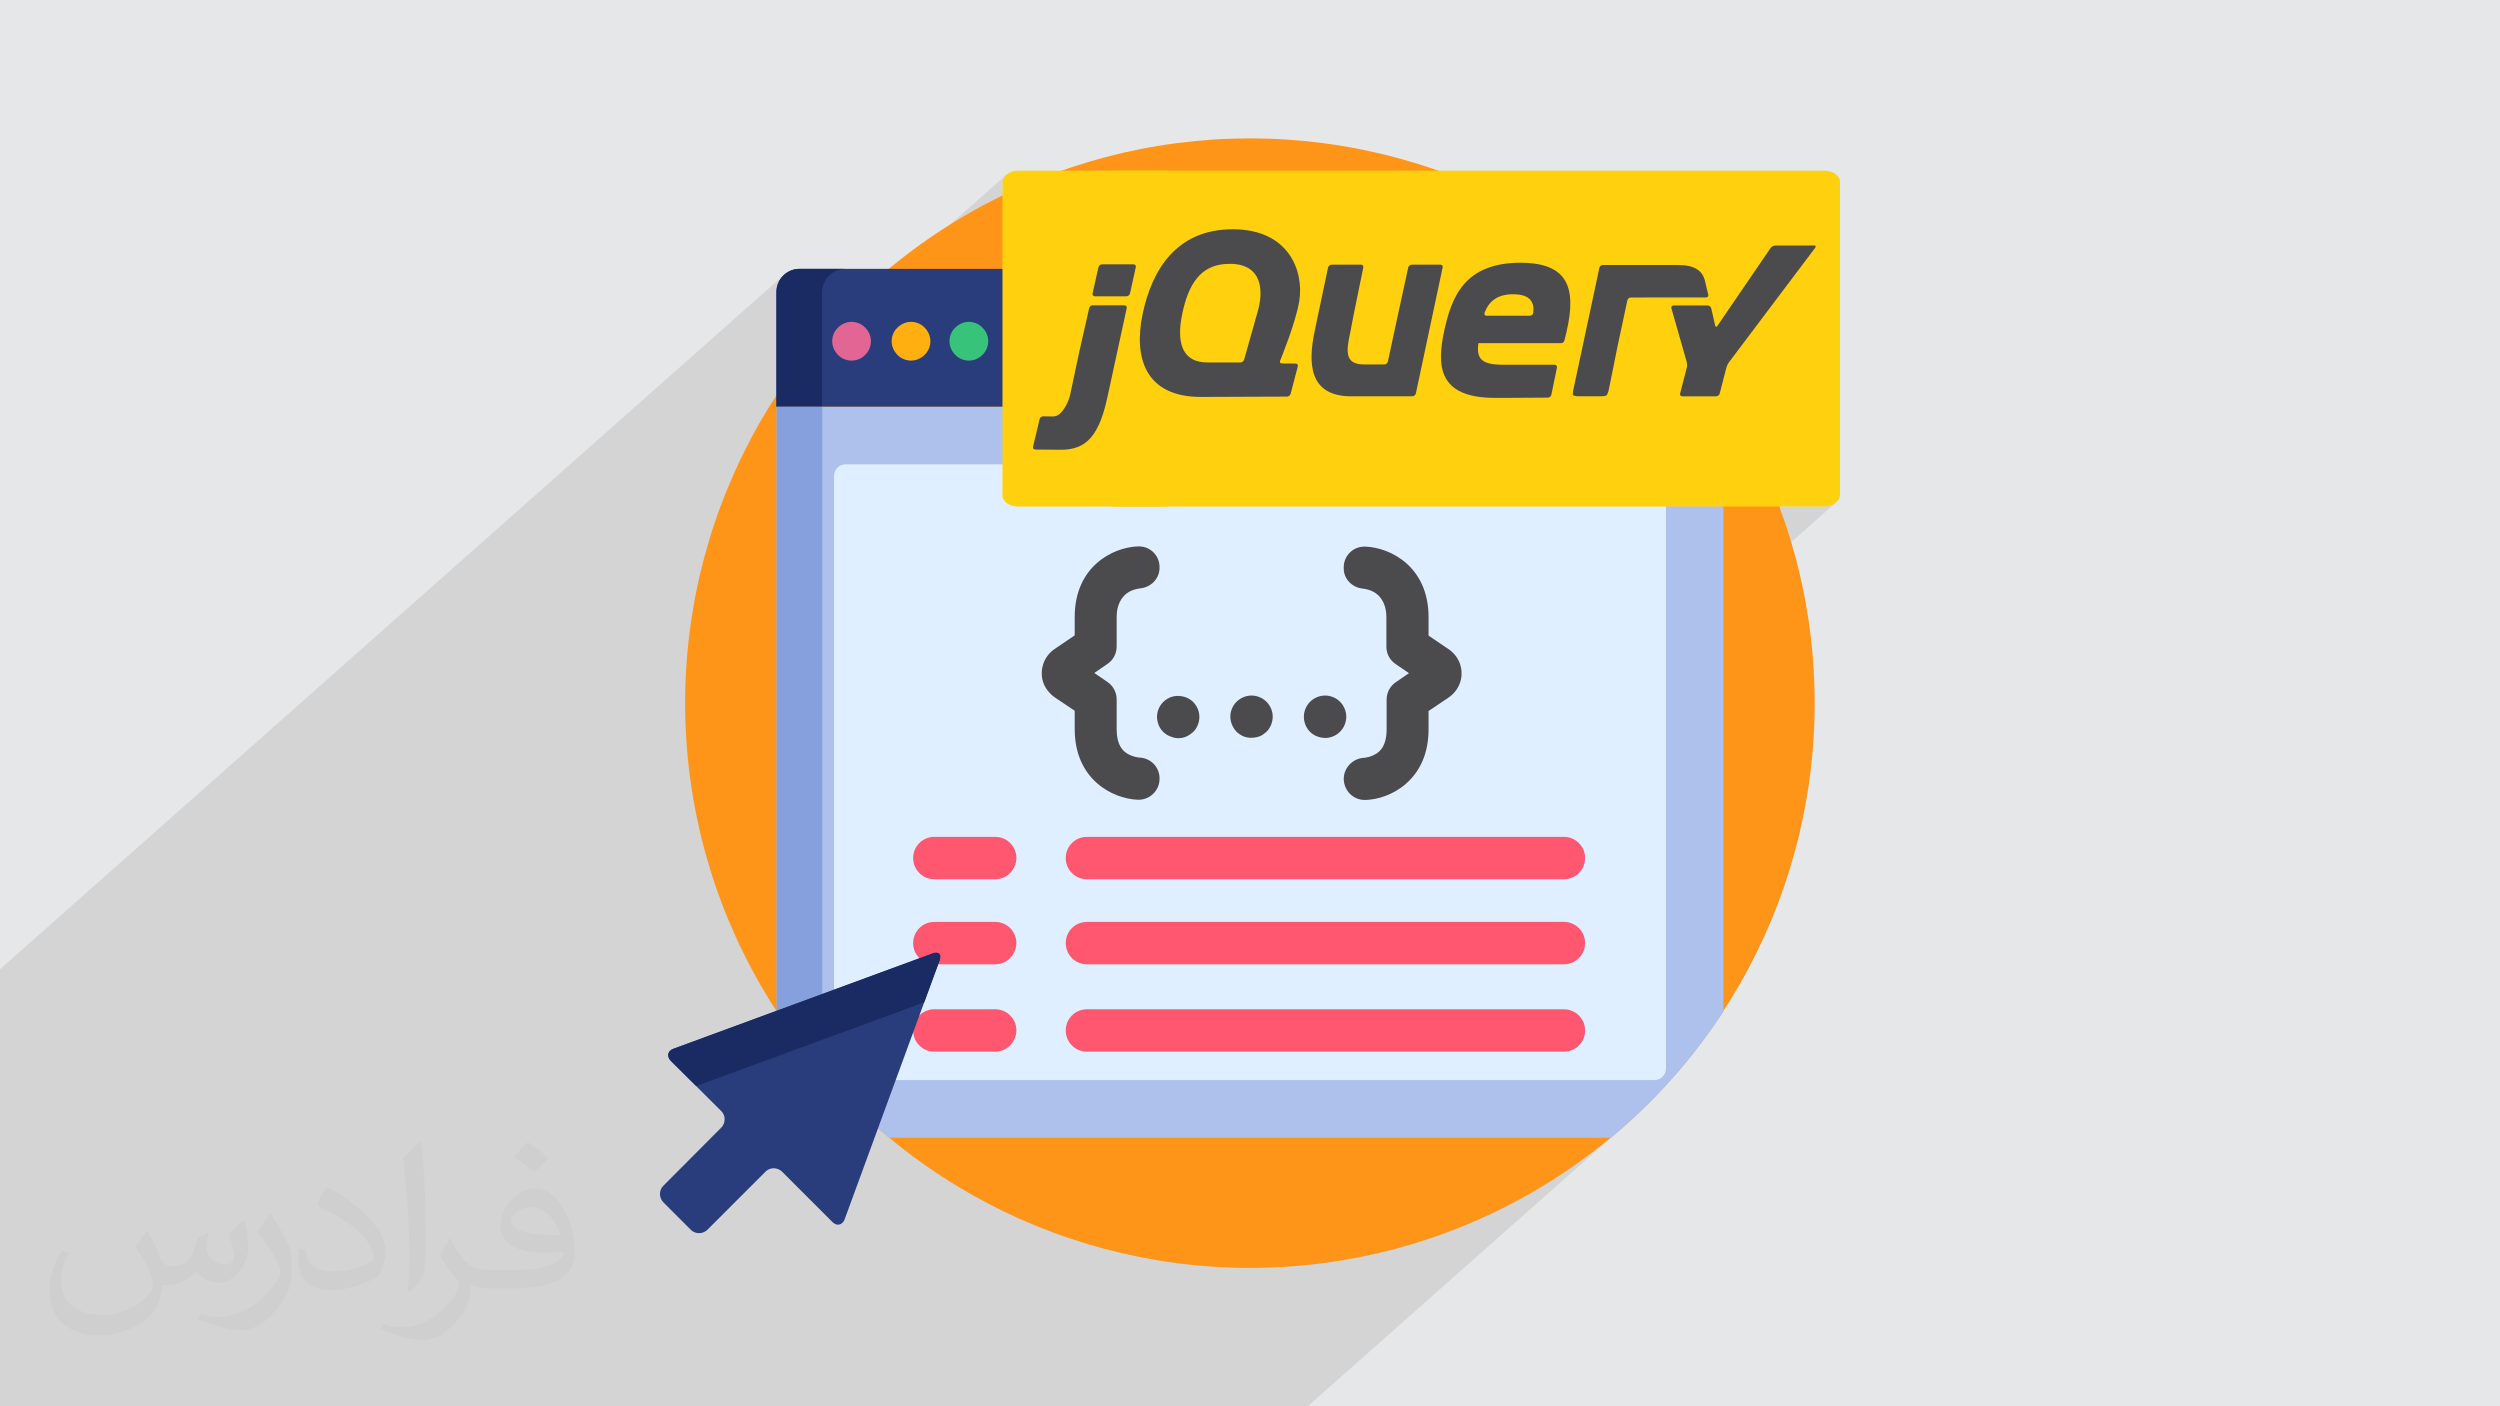 <?xml version="1.0" encoding="UTF-8"?>
<!DOCTYPE svg PUBLIC "-//W3C//DTD SVG 1.1//EN" "http://www.w3.org/Graphics/SVG/1.1/DTD/svg11.dtd">
<!-- Creator: CorelDRAW 2017 -->
<svg xmlns="http://www.w3.org/2000/svg" xml:space="preserve" width="3.703in" height="2.083in" version="1.1" style="shape-rendering:geometricPrecision; text-rendering:geometricPrecision; image-rendering:optimizeQuality; fill-rule:evenodd; clip-rule:evenodd"
viewBox="0 0 3703.33 2083.33"
 xmlns:xlink="http://www.w3.org/1999/xlink">
 <rect x="0" y="0" width="3703.33" height="2083.33" fill="#808080" stroke="none"/>
 <defs>
  <style type="text/css">
   <![CDATA[
    .fil13 {fill:#4B4B4D}
    .fil5 {fill:#1A2B63}
    .fil4 {fill:#293D7C}
    .fil8 {fill:#37C47A}
    .fil10 {fill:#85A0DD}
    .fil9 {fill:#AEC1ED}
    .fil11 {fill:#E0EFFF}
    .fil6 {fill:#E26693}
    .fil0 {fill:#E6E7E8}
    .fil14 {fill:#FF5770}
    .fil3 {fill:#FF9518}
    .fil7 {fill:#FFAF10}
    .fil12 {fill:#FFD00D}
    .fil15 {fill:#4B4B4D;fill-rule:nonzero}
    .fil2 {fill:#373435;fill-opacity:0.031}
    .fil1 {fill:#373435;fill-opacity:0.102}
   ]]>
  </style>
 </defs>
 <g id="Layer_x0020_1">
  <polygon class="fil0" points="-0.19,-0.03 3703.52,-0.03 3703.52,2083.3 -0.19,2083.3 "/>
  <path class="fil1" d="M36.74 2083.3l-0.07 0 -3.44 0 -30.5 0 -2.93 0 0 -3.11 0 -21.57 0 -10.02 0 -0.34 0 -23.97 0 -7.07 0 -7.73 0 -0.3 0 -5.72 0 -2.42 0 -2.6 0 -4.83 0 -6.22 0 -2.58 0 -1.15 0 -2.13 0 -17.37 0 -0.98 0 -24.2 0 -6.74 0 -13.61 0 -1.66 0 -4.83 0 -3.28 0 -23.38 0 -1.29 0 -8.81 0 -7.14 0 -15.61 0 -15.61 0 -1.21 0 -20.98 0 -9.45 0 -8.06 0 -5.66 0 -4.48 0 -7.86 0 -0.31 0 -27.71 0 -12.49 0 -0.1 0 -9.21 0 -15.67 0 -6.67 0 -4.04 0 -21.72 0 -0.3 0 -5.69 0 -12.58 0 -1.89 0 -9.45 0 -26.38 0 -3.26 0 -0.34 0 -0.3 0 -23.81 0 -12.23 0 -0.36 0 -5.57 0 -15.19 0 -56.63 0 -11.37 0 -44.91 0 -3.91 0 -11.33 1160.32 -1027.61 5.06 -4.18 5.8 -3.16 6.4 -2 6.86 -0.7 67.96 0 81.09 0 155.66 -137.85 -2.15 2.89 -1.36 3.18 -0.47 3.38 0 121.98 151.28 -133.98 -2.51 2.54 -1.89 2.89 -1.2 3.18 -0.42 3.38 0 65.49 87.64 -77.61 3.04 -2.07 3.48 -1.56 3.84 -0.98 4.11 -0.34 -102.11 90.43 0 55.05 78.95 0 32.45 -28.74 -4.29 4.05 -4.08 4.25 -3.88 4.44 -3.68 4.62 -3.48 4.79 -3.3 4.95 -1 1.63 71.61 0 1.06 -0.63 5.41 -2.45 5.81 -1.91 6.22 -1.36 6.64 -0.79 8.91 -0.27 8 0.59 7.12 1.41 6.26 2.18 5.42 2.9 4.62 3.56 3.84 4.19 3.09 4.75 2.35 5.28 1.66 5.74 0.98 6.17 0.33 6.54 -0.29 6.87 -0.89 7.15 -1.45 7.37 -2 7.55 -0.05 0.18 -0.13 0.46 -0.18 0.66 -0.21 0.75 -0.21 0.76 -0.18 0.66 -0.13 0.46 -0.05 0.18 -0.09 0.08 -0.37 1.33 -1.04 3.72 -1.48 5.26 -1.69 6.03 -1.69 6.03 -1.48 5.26 -0.26 0.93 115.83 -102.58 -0.66 0.62 -0.55 0.71 -0.42 0.78 -0.27 0.83 -0.11 0.5 -0.3 1.41 -0.46 2.19 -0.6 2.85 -0.71 3.37 -0.79 3.76 -0.85 4.02 -0.87 4.15 -0.87 4.15 -0.85 4.02 -0.79 3.76 -0.71 3.37 -0.6 2.85 -0.46 2.19 -0.3 1.41 -0.11 0.5 -0.11 0.5 -0.3 1.41 -0.46 2.19 -0.6 2.84 -0.71 3.36 -0.79 3.75 -0.85 4.01 -0.87 4.14 -0.87 4.14 -0.85 4.01 -0.79 3.75 -0.71 3.36 -0.6 2.84 -0.46 2.19 -0.3 1.41 -0.11 0.5 0 0.01 0 0.02 0 0.02 0 0.01 -0.04 0.18 -0.1 0.46 -0.14 0.66 -0.15 0.75 -0.16 0.76 -0.14 0.66 -0.1 0.46 -0.04 0.18 -1.85 9.2 -1.47 9.09 -1.03 8.91 -0.31 5.09 144.86 -128.3 -0.66 0.62 -0.55 0.71 -0.42 0.78 -0.27 0.83 -0.17 0.78 -0.48 2.21 -0.74 3.44 -0.97 4.46 -1.14 5.28 -1.28 5.89 -1.37 6.3 -1.41 6.5 -1.41 6.5 -1.37 6.3 -1.28 5.89 -1.14 5.28 -0.97 4.46 -0.74 3.44 -0.48 2.21 -0.17 0.78 -0.17 0.78 -0.48 2.21 -0.74 3.44 -0.96 4.46 -1.14 5.28 -1.27 5.89 -1.36 6.3 -1.4 6.5 -1.41 6.5 -1.36 6.3 -0.57 2.65 115.69 -102.46 -6.64 6.75 -5.8 7.35 -5.05 7.87 -4.37 8.31 -3.77 8.69 -3.25 8.98 -2.81 9.22 -2.45 9.37 -2.17 9.45 -1.91 9.61 -1.52 9.46 -0.38 3.44 73.52 -65.11 4.72 -3.91 5.54 -3.15 6.4 -2.32 7.32 -1.44 8.3 -0.49 8.95 0.59 7.12 1.67 5.47 2.61 3.97 3.43 2.65 4.11 1.5 4.65 0.51 5.06 -0.31 5.33 -0 0 -0.2 0.92 -0.38 0.84 -0.52 0.75 -0.65 0.64 -47.29 41.88 6.55 0 11.08 0 1.78 0 129.41 -114.61 0.74 -0.51 0.81 -0.38 0.85 -0.24 0.87 -0.08 1.56 0 4.1 0 5.81 0 6.65 0 6.65 0 5.81 0 4.1 0 1.56 0 0.13 0 0.34 0 0.48 0 0.55 0 0.55 0 0.48 0 0.34 0 0.13 0 1.5 0 3.95 0 5.59 0 6.41 0 6.41 0 5.59 0 3.95 0 1.5 0 1.63 0 4.29 0.01 6.07 0.01 6.95 0.01 6.95 0.01 6.07 0.01 4.29 0.01 1.63 0 8.52 0.4 7.35 1.17 6.26 1.93 5.23 2.65 4.26 3.34 3.37 4.01 2.54 4.65 1.77 5.26 0.04 0.18 0.11 0.46 0.16 0.66 0.18 0.75 0.18 0.76 0.16 0.66 0.11 0.46 0.04 0.18 0.08 0.36 0.22 0.94 0.31 1.33 0.35 1.52 0.35 1.52 0.31 1.33 0.22 0.94 0.08 0.36 0.09 0.34 0.22 0.91 0.31 1.28 0.37 1.47 0.37 1.47 0.31 1.28 0.22 0.91 0.09 0.34 0 -0 0 0 0.09 0.83 -0.08 0.78 -0.24 0.71 -0.38 0.62 -0.52 0.52 -14.28 12.64 2.8 0 3.83 0 3.24 0 1.43 0 97.8 -86.61 0.8 -0.6 0.88 -0.53 0.93 -0.44 0.96 -0.33 0.95 -0.21 0.93 -0.07 1.53 0 4.03 0 5.7 0 6.54 0 6.54 0 5.7 0 4.03 0 1.53 0 0.94 0 1.06 0 1.13 0 1.17 0 1.17 0 1.13 0 1.06 0 0.94 0 0.57 -0.01 1.52 -0.02 2.15 -0.02 2.46 -0.03 2.46 -0.02 2.15 -0.02 1.52 -0.02 0.57 -0.01 0.82 0.07 0.66 0.2 0.49 0.32 0.31 0.42 0.13 0.5 -0.05 0.58 -0.24 0.63 -0.43 0.68 -0.37 0.49 -1.07 1.42 -1.72 2.29 -2.33 3.1 -2.9 3.85 -3.41 4.53 -3.88 5.15 -4.3 5.71 -4.68 6.21 -5.01 6.65 -5.28 7.02 -5.52 7.33 -5.71 7.58 -5.85 7.77 -5.94 7.89 -5.99 7.95 -5.99 7.95 -5.94 7.89 -5.85 7.77 -5.71 7.58 -5.52 7.33 -5.28 7.02 -5.01 6.65 -4.68 6.21 -4.3 5.71 -3.88 5.15 -3.41 4.53 -2.9 3.85 -2.33 3.1 -1.72 2.29 -1.07 1.42 -0.37 0.49 -0.54 0.78 -0.55 0.89 -0.53 0.97 -0.51 1.02 -0.47 1.04 -0.41 1.02 -0.35 0.97 -0.26 0.9 -0.43 1.65 -1.13 4.36 -1.59 6.17 -1.82 7.07 -1.83 7.07 -1.59 6.17 -1.13 4.36 -0.43 1.65 -0.3 0.83 -0.44 0.77 -0.57 0.7 -0.68 0.61 -181.83 161.04 104.26 0 0 0.34 85.03 0 0 3.07 149.59 0 4.66 -0.35 4.35 -1.02 3.94 -1.6 3.44 -2.11 -165.98 147 0 606.3 -4.32 6.57 -4.38 6.53 -4.44 6.48 -4.5 6.44 -4.57 6.39 -4.62 6.35 -4.68 6.3 -4.74 6.26 -4.8 6.21 -4.85 6.17 -4.91 6.11 -4.97 6.07 -5.02 6.02 -5.08 5.97 -5.14 5.92 -5.19 5.88 -5.25 5.82 -5.3 5.78 -5.35 5.73 -5.41 5.68 -5.46 5.63 -5.51 5.57 -5.56 5.53 -5.61 5.47 -5.66 5.43 -5.71 5.37 -5.76 5.32 -5.81 5.26 -5.85 5.22 -5.9 5.16 -5.95 5.11 -6 5.06 -449.31 397.92 -0.79 0 -25.16 0 -8.45 0 -10.21 0 -157.34 0 -15.93 0 -66.89 0 -63.32 0 -15.93 0 -66.9 0 -59.46 0 -15.93 0 -66.89 0 -156 0 -10.66 0 -153.06 0 -3.04 0 -57.39 0 -23.22 0 -1.78 0 -5.85 0 -4.25 0 -1.2 0 -0.99 0 -0.7 0 -5 0 -4.86 0 -2.01 0 -8.48 0 -0.75 0 -32.24 0 -13.16 0 -2.52 0 -16.11 0 -4.07 0 -0.1 0 -0.26 0 -0.39 0 -1.32 0 -1.3 0 -12.58 0 -13.81 0 -7.16 0 -4.95 0 -4.84 0 -3.52 0 -6.72 0 -3.66 0 -8.22 0 -14.01 0 -8.3 0 -3.53 0 -9.56 0 -1.5 0 -3.3 0 -1.26 0 -0.99 0 -2.49 0 -1.61 0 -4.32 0 -4.29 0 -0.53 0 -0.36 0 -1.09 0 -2.51 0 -4.63 0 -3.77 0 -11.88 0 -9.72 0 -0.69 0 -4.3 0 -4.59 0 -0.4 0 -0.26 0 -2.99 0 -1.18 0 -0.19 0 -9.93 0 -2.79 0 -2.28 0 -3.71 0 -1.09 0 -3.95 0 -2.42 0 -2.49 0 -1.88 0 -4.5 0 -2.67 0 -0.34 0 -2.63 0 -1.99 0 -1.52 0 -1.84 0 -1.39 0 -6.35 0 -3.81 0 -0.08 0 -1.85 0 -1.94 0 -8.58 0 -6.08 0 -1.87 0 -1.52 0 -2.03 0 -0.09 0 -12.52 0 -0.16 0 -0.88 0 -3.92 0 -1.71 0 -3.72 0 -1.86 0 -2.52 0 -1.04 0 -2.26 0 -9.62 0 -1.22 0 -1.45 0 -7.33 0 -0.21 0 -0.24 0 -3.89 0 -2.61 0 -3.4 0 -0.64 0 -1.53 0 -1.03 0 -0.99 0 -1.28 0 -0.99 0 -0.69 0 -0.07 0 -0.09 0 -1.88 0 -0.53 0 -0.78 0 -3.05 0 -6.35 0 -0.11 0 -17.06 0 -2.98 0 -29.7 0 -6.54 0 -1.91 0 -19.41 0 -1.81 0 -0 0 -10.64 0 -2.66 0 -9.22 0 -3.65 0 -4.27 0 -7.08 0 -1.91 0 -3.09 0 -0.48 0 -1.25 0 -3.57 0 -11.22 0 -1.83 0 -10.38 0 -0.08 0 -9.06 0 -21.62 0 -6.78 0 -3.28 0 -2.49 0 -0.39 0 -12.07 0 -1.54 0 -2.94 0 -0.81 0 -0.58 0 -0.31 0 -0.54 0 -5.96 0 -6.96 0 -0.56 0 -4.07 0 -0.17 0 -41.8 0 -1.7 0 -2.46 0 -1.3 0 -16.17 0 -7.74 0 -1.92 0 -3.23 0 -33.25 0 -1.43 0 -23.06 0 -8.74 0 -0.46 0 -0.72 0 -1.06 0 -1.55 0 -0.08 0 -38.14 0 -2.64 0 -9.78 0 -1.23 0 -0.67 0 -27.03 0 -2.13 0 -1.43 0 -24.24 0zm2096.9 -1691.23l0 0zm-454.57 -0.5l0 0zm0 0l0 0zm0.01 0l0 0zm3.4 4.19l0 0zm0 0l0 0zm0 0l0 0zm451.16 -3.69l0 0zm118.8 -2.83l0 0zm0 0l0 0zm0 0l0 0zm0 0l0 0zm-118.8 2.84l0 0zm-451.16 3.69l0 0z"/>
  <path class="fil2" d="M218.5 1824.57c6.97,10.72 11.55,21.02 16.13,32.35 3.22,6.66 4.99,19.04 20.6,19.04 4.58,0 11.13,-1.46 16.96,-4.68 6.56,-3.43 11.55,-8.53 14.04,-16.54l6.35 -20.91 15.09 -7.49 1.04 1.04c-1.98,7.91 -2.5,15.4 -2.5,21.43 0,17.58 15.09,24.24 27.26,24.24 7.07,0 13.31,-3.43 13.31,-9.88 0,-8.43 -3.54,-22.47 -8.11,-35.17 7.07,-7.07 14.15,-14.15 22.26,-19.87l1.25 0.63c3.54,14.98 5.52,29.76 5.52,39.64 0,9.57 -4.26,20.29 -7.8,27.36 -7.28,13.73 -20.19,24.66 -35.79,24.66 -11.86,0 -24.97,-5.93 -34.02,-16.96l-0.52 0c-8.63,10.51 -21.74,20.19 -42.86,20.19l-6.56 0c-1.04,13.94 -4.06,23.82 -8.53,32.56 -12.69,24.66 -49.94,42.03 -85,42.03 -48.9,0 -73.35,-28.3 -73.35,-65.75 0,-23.2 7.49,-44.84 19.14,-60.03l9.57 3.85c-7.28,13.94 -12.07,27.15 -12.07,40.06 0,35.17 28.51,51.91 61.48,51.91 30.48,0 68.35,-19.56 75.11,-42.03 -2.5,-24.66 -11.86,-36.2 -26.01,-58.78 4.37,-7.49 9.88,-14.98 16.65,-22.89l1.35 0 0 -0.01zm563.25 -132.44c10.3,6.45 20.39,14.15 30.17,22.99 -5.52,7.7 -12.28,14.77 -20.91,20.91 -9.78,-7.91 -19.66,-14.77 -29.76,-22.06 6.87,-7.7 13.63,-15.19 20.5,-21.85zm5.31 96.24c-16.65,0 -30.28,10.93 -30.28,19.04 0,17.37 33.29,22.78 73.04,22.57 -4.99,-20.39 -22.37,-41.61 -42.76,-41.61zm-37.35 93.01c21.64,0 40.57,-0.63 54.93,-4.26 16.13,-4.06 29.76,-12.28 29.76,-17.79 0,-1.56 0,-3.22 -0.52,-4.79 -9.05,0.94 -19.35,0.94 -28.51,0.94 -29.24,0 -51.6,-6.66 -60.44,-23.2 -2.29,-4.47 -3.74,-9.68 -3.74,-15.4 0,-15.92 6.76,-31.52 18.83,-42.24 10.09,-8.74 21.22,-14.36 32.56,-14.36 20.39,0 36.83,16.54 48.17,42.45 6.24,14.15 10.51,30.38 10.51,50.98 0,13.73 -3.74,25.28 -12.28,33.92 -15.92,15.4 -45.15,21.22 -89.99,21.22l-20.5 0 0 0 -5.31 0c-11.03,0 -19.14,-1.98 -25.39,-6.87l-1.04 0c0.21,2.5 0.52,5.1 0.52,7.49 0,10.09 -3.33,22.89 -10.09,33.19 -19.98,29.76 -41.61,42.65 -60.24,42.65 -18.93,0 -42.13,-7.28 -63.05,-16.75l3.74 -7.28c6.87,2.81 16.13,4.68 29.03,4.68 33.81,0 78.13,-32.56 83.65,-64.19 -1.25,-2.6 -3.43,-6.04 -6.76,-9.68 -9.78,-11.76 -16.13,-21.64 -21.95,-31.94 5.1,-9.88 9.57,-17.79 13.94,-24.87l1.67 -0.21c14.46,29.34 27.57,46.3 56.8,46.3l4.47 0 0 0 21.22 0 0 0zm-146.28 31.11c2.5,-13.52 2.7,-28.71 2.7,-42.86l0 -21.02c0,-39.22 -4.99,-96.23 -9.05,-133.27 7.07,-7.8 16.96,-16.75 24.76,-22.78l2.19 0.63c5.31,46.71 6.66,101.02 6.66,150.85 0,13.11 -0.52,26.01 -1.77,35.37 -0.83,11.86 -7.59,20.81 -22.26,34.54l-3.22 -1.46 0 -0zm-150.54 -62c0.73,18.41 9.78,32.98 41.3,32.98 19.66,0 36.31,-5.1 54.72,-13.84 3.22,-1.56 4.99,-3.43 4.99,-5.2 0,-11.55 -8.74,-26.74 -23.72,-40.68 -14.36,-13.11 -33.5,-24.66 -51.39,-32.35 -6.04,-2.6 -8.01,-5.41 -8.01,-7.91 0,-5.41 7.07,-16.54 12.8,-24.45l2.08 -0.21c20.39,10.72 43.28,26.53 60.24,44.32 15.4,16.33 24.97,32.77 24.97,50.77 0,13.31 -4.06,26.01 -10.61,37.56 -22.47,11.34 -46.4,19.87 -70.12,19.87 -28.71,0 -48.38,-13.42 -48.38,-45.15 0,-3.43 0,-8.84 1.25,-15.71l9.88 0 0 -0zm-52.02 -52.23l17.89 28.92c6.56,10.72 12.59,22.26 12.59,40.68l0 23.62c0,19.04 -12.17,39.43 -31.83,59.51 -15.3,13.73 -28.92,19.56 -41.51,19.56 -18.73,0 -40.16,-5.83 -64.81,-16.54l2.7 -7.28c7.91,2.19 16.96,3.85 28.09,3.85 35.48,-0.21 71.78,-26.11 88.43,-57.84 1.98,-3.64 2.81,-7.07 2.81,-9.47 0,-3.64 -2.08,-7.7 -3.54,-11.34 -9.05,-17.17 -19.14,-32.77 -30.28,-47.13 5.83,-9.15 11.55,-18 17.89,-26.74l1.56 0.21 0 0z"/>
  <g id="_1682255395984">
   <circle class="fil3" cx="1851.54" cy="1041.67" r="836.67"/>
   <path class="fil4" d="M1819.09 398.29l-634.84 0c-18.78,0 -34.15,15.37 -34.15,34.15l0 170.06 668.65 0 0 -204.21 0.34 0z"/>
   <path class="fil5" d="M1252.21 398.29l-67.96 0c-18.78,0 -34.15,15.37 -34.15,34.15l0 170.06 67.61 0 0 -170.06c0.34,-18.78 15.71,-34.15 34.49,-34.15z"/>
   <path class="fil6" d="M1261.42 534.2c-7.52,0 -15.03,-3.07 -20.15,-8.54 -5.46,-5.46 -8.54,-12.64 -8.54,-20.15 0,-7.51 3.07,-15.02 8.54,-20.15 5.46,-5.46 12.63,-8.54 20.15,-8.54 7.51,0 15.02,3.07 20.15,8.54 5.46,5.46 8.54,12.63 8.54,20.15 0,7.51 -3.07,15.03 -8.54,20.15 -5.12,5.46 -12.63,8.54 -20.15,8.54z"/>
   <path class="fil7" d="M1349.5 534.2c-7.51,0 -15.02,-3.07 -20.15,-8.54 -5.46,-5.46 -8.54,-12.64 -8.54,-20.15 0,-7.51 3.07,-15.02 8.54,-20.15 5.46,-5.46 12.63,-8.54 20.15,-8.54 7.52,0 15.03,3.07 20.15,8.54 5.46,5.46 8.54,12.63 8.54,20.15 0,7.51 -3.07,15.03 -8.54,20.15 -5.46,5.46 -12.63,8.54 -20.15,8.54z"/>
   <path class="fil8" d="M1435.18 534.2c-7.51,0 -15.03,-3.07 -20.15,-8.54 -5.46,-5.46 -8.54,-12.64 -8.54,-20.15 0,-7.51 3.07,-15.02 8.54,-20.15 5.46,-5.46 12.64,-8.54 20.15,-8.54 7.51,0 15.03,3.07 20.15,8.54 5.46,5.46 8.54,12.63 8.54,20.15 0,7.51 -3.07,15.03 -8.54,20.15 -5.12,5.46 -12.64,8.54 -20.15,8.54z"/>
   <path class="fil9" d="M1836.17 746.95c-9.56,0 -17.07,-7.85 -17.07,-17.07l0 -127.04 -668.65 0 0 895.74c45.76,70.35 102.11,133.19 166.31,186.8l1069.91 0c64.2,-53.61 120.55,-116.45 166.31,-186.8l0 -751.29 -716.8 0 0 -0.34z"/>
   <path class="fil10" d="M1218.06 1476.05l0 -873.55 -67.62 0 0 895.74c0.34,0.69 1.03,1.37 1.37,2.05l66.25 -24.25z"/>
   <path class="fil11" d="M1836.17 746.95c-9.56,0 -17.07,-7.85 -17.07,-17.07l0 -42 -566.54 0c-9.56,0 -17.07,7.85 -17.07,17.07l0 764.95 147.52 -54.3c1.37,-0.68 2.73,-0.68 4.1,-0.68 1.37,0 1.71,0.34 2.05,0.68 0.68,0.69 0.68,2.73 -0.34,5.81l-65.57 178.6 1127.62 0c9.56,0 17.07,-7.85 17.07,-17.07l0 -835.98 -631.77 0 0 0z"/>
   <path class="fil12" d="M1484.6 733.3c0,9.56 10.45,17.07 23.22,17.07l1194.74 0c12.76,0 23.21,-7.85 23.21,-17.07l0 -463.41c0,-9.56 -10.44,-17.07 -23.21,-17.07l-1194.35 0c-12.77,0 -23.22,7.85 -23.22,17.07l0 463.41 -0.39 0z"/>
   <path class="fil12" d="M1711.87 733.3l0 -463.41c0,-9.56 9.22,-17.07 20.49,-17.07l-81.62 0c-11.27,0 -20.49,7.85 -20.49,17.07l0 463.41c0,9.56 9.22,17.07 20.49,17.07l81.62 0c-11.27,0 -20.49,-7.85 -20.49,-17.07z"/>
   <path class="fil13" d="M1592 1080.26c0,74.44 56,103.13 93.57,104.5 0.34,0 0.68,0 1.02,0 16.73,0 30.73,-13.32 31.07,-30.39 0.69,-17.41 -12.98,-31.76 -30.39,-32.1 0,0 -8.54,-0.69 -16.74,-5.46 -7.17,-4.1 -16.39,-12.63 -16.39,-36.54l0 -44.06c0,-10.59 -5.12,-20.15 -13.66,-25.95l-19.46 -13.32 19.46 -13.32c8.54,-5.81 13.66,-15.37 13.66,-25.95l0 -44.06c0,-15.03 5.46,-29.71 19.12,-37.22 5.12,-2.73 10.59,-4.09 16.05,-4.78 15.71,-1.71 28.34,-14.34 28.34,-30.39l0 -1.37c0,-16.73 -13.66,-30.39 -30.39,-30.39l-1.71 0c-37.57,1.37 -93.57,30.05 -93.57,104.5l0 27.32 -29.71 20.15c-14.69,9.91 -21.86,27.66 -18.1,45.42 2.39,10.93 9.56,20.15 18.78,26.64l29.03 19.46 0 27.32z"/>
   <path class="fil13" d="M2018.53 871.94c5.46,0.69 10.93,2.05 16.05,4.78 13.66,7.51 19.13,22.2 19.13,37.22l0 44.06c0,10.59 5.12,20.15 14,25.95l19.46 13.32 -19.46 13.32c-8.54,5.81 -13.66,15.37 -13.66,25.95l0 44.06c0,23.91 -9.22,32.44 -16.39,36.54 -7.85,4.78 -16.39,5.46 -16.73,5.46 -17.07,0.68 -30.74,15.03 -30.39,32.1 0.68,17.07 14.34,30.39 31.07,30.39 0.34,0 0.69,0 1.02,0 37.57,-1.02 93.57,-30.05 93.57,-104.5l0 -27.32 29.03 -19.46c9.22,-6.15 16.39,-15.71 18.78,-26.64 4.09,-17.76 -3.42,-35.52 -18.1,-45.42l-29.71 -20.15 0 -27.32c0,-74.45 -56,-103.13 -93.57,-104.5l-1.7 -0c-16.74,0 -30.39,13.66 -30.39,30.39l0 1.37c-0.34,15.71 11.95,28.69 28,30.39z"/>
   <path class="fil13" d="M1716.3 1074.11c2.39,5.81 6.15,10.59 11.61,14 3.07,2.05 7.51,3.76 11.27,4.78 2.05,0.34 4.1,0.69 6.15,0.69 4.44,0 7.85,-0.69 11.95,-2.39 3.76,-1.7 7.17,-4.09 10.24,-6.83 4.44,-4.1 7.17,-9.91 8.54,-16.05 2.05,-10.24 -1.02,-20.49 -8.54,-28.35 -7.17,-7.17 -18.1,-10.24 -28.34,-8.54 -2.05,0.34 -4.1,1.02 -5.81,1.7 -3.76,1.71 -7.17,3.76 -10.24,6.83 -5.81,5.81 -9.22,13.66 -9.22,22.2 0,3.76 1.02,8.2 2.39,11.95z"/>
   <path class="fil13" d="M1831.73 1084.01c2.73,2.73 6.49,5.12 10.24,6.83 2.05,0.68 3.76,1.37 5.8,1.7 5.81,1.02 12.64,0.34 18.1,-1.7 3.76,-1.37 7.17,-4.1 10.24,-6.83 3.07,-2.73 5.12,-6.49 6.83,-10.24 1.37,-3.76 2.39,-7.86 2.39,-11.95 0,-8.2 -3.42,-16.39 -9.22,-22.2 -5.81,-5.81 -14,-9.22 -22.2,-9.22 -8.2,0 -16.39,3.41 -22.2,9.22 -5.81,5.8 -9.22,14 -9.22,22.2 0,2.05 0.34,4.09 0.68,6.15 1.37,6.15 4.44,11.95 8.54,16.05z"/>
   <path class="fil13" d="M1945.45 1088.11c1.71,1.02 3.41,2.05 5.46,2.73 2.05,0.69 3.76,1.37 5.81,1.71 2.05,0.34 4.09,0.68 6.15,0.68 4.44,0 7.85,-0.68 11.95,-2.39 4.1,-1.7 7.17,-3.76 10.24,-6.83 5.81,-5.8 9.22,-14 9.22,-22.2 0,-8.19 -3.42,-16.39 -9.22,-22.2 -5.81,-5.81 -14,-9.22 -22.2,-9.22 -8.2,0 -16.39,3.42 -22.2,9.22 -5.81,5.81 -9.22,14 -9.22,22.2 0,10.59 5.12,20.49 14,26.3z"/>
   <path class="fil14" d="M1474.19 1302.57l-90.15 0c-17.42,0 -31.42,-14 -31.42,-31.42 0,-17.42 14,-31.42 31.42,-31.42l90.15 0c17.42,0 31.42,14 31.42,31.42 -0.34,17.42 -14.34,31.42 -31.42,31.42z"/>
   <path class="fil14" d="M2316.65 1302.57l-706.56 0c-17.42,0 -31.42,-14 -31.42,-31.42 0,-17.42 14,-31.42 31.42,-31.42l706.56 0c17.42,0 31.42,14 31.42,31.42 -0,17.42 -14,31.42 -31.42,31.42z"/>
   <path class="fil14" d="M1474.19 1428.58l-90.15 0c-17.42,0 -31.42,-14 -31.42,-31.42 0,-17.42 14,-31.42 31.42,-31.42l90.15 0c17.42,0 31.42,14 31.42,31.42 -0.34,17.42 -14.34,31.42 -31.42,31.42z"/>
   <path class="fil14" d="M2316.65 1428.58l-706.56 0c-17.42,0 -31.42,-14 -31.42,-31.42 0,-17.42 14,-31.42 31.42,-31.42l706.56 0c17.42,0 31.42,14 31.42,31.42 -0,17.42 -14,31.42 -31.42,31.42z"/>
   <path class="fil14" d="M1474.19 1558.01l-90.15 0c-17.42,0 -31.42,-14 -31.42,-31.42 0,-17.42 14,-31.42 31.42,-31.42l90.15 0c17.42,0 31.42,14 31.42,31.42 -0.34,17.42 -14.34,31.42 -31.42,31.42z"/>
   <path class="fil14" d="M2316.65 1558.01l-706.56 0c-17.42,0 -31.42,-14 -31.42,-31.42 0,-17.42 14,-31.42 31.42,-31.42l706.56 0c17.42,0 31.42,14 31.42,31.42 -0,17.42 -14,31.42 -31.42,31.42z"/>
   <g>
    <path class="fil4" d="M1391.88 1422.43c3.07,-8.88 -1.37,-13.32 -10.24,-10.24l-383.84 141.38c-8.88,3.07 -10.58,11.27 -4.09,18.1l74.79 74.44c6.49,6.49 6.49,17.42 0,24.24l-86.06 86.4c-6.49,6.49 -6.49,17.41 0,24.24l40.98 40.98c6.49,6.49 17.42,6.49 24.24,0l86.4 -86.4c6.49,-6.49 17.42,-6.49 24.24,0l74.79 74.79c6.49,6.49 14.69,4.78 18.1,-4.1l140.69 -383.84z"/>
    <path class="fil5" d="M1031.26 1608.89l337.74 -123.96 22.88 -62.15c3.07,-8.88 -1.37,-13.32 -10.24,-10.24l-383.84 141.04c-8.88,3.07 -10.58,11.27 -4.09,18.1l37.56 37.22z"/>
   </g>
   <g>
    <path id="path300" class="fil15" d="M2133.65 392.07c0,0 -42.41,0 -42.41,0 -2.34,0 -4.68,1.91 -5.18,4.19 0,0 -15.11,69.72 -15.11,69.72 0,0 -15.04,69.72 -15.04,69.72 -0.5,2.27 -2.83,4.19 -5.18,4.19 0,0 -25.74,0 -25.74,0 0,0 -4.33,0 -4.33,0 -29.72,0 -26.31,-20.57 -20.21,-48.73 0.07,-0.28 0.14,-0.57 0.21,-0.85 0,0 0.64,-3.54 0.64,-3.54 0.07,-0.29 0.14,-0.5 0.14,-0.71 0,0 1.35,-7.24 1.35,-7.24 0,0 1.49,-7.73 1.49,-7.73 0.43,-2.34 1.06,-5.74 1.56,-7.87 0,0 6.81,-33.48 6.81,-33.48 0,0 6.88,-33.48 6.88,-33.48 0.43,-2.27 -1.06,-4.19 -3.48,-4.19 0,0 -43.55,0 -43.55,0 -2.34,0 -4.68,1.91 -5.18,4.19 0,0 -9.36,44.47 -9.36,44.47 0,0 -9.36,44.4 -9.36,44.4 0,0 0,0.07 0,0.07 0,0 -0.85,4.11 -0.85,4.11 -10.78,49.3 -7.94,96.24 50.71,97.74 0.93,0 1.7,0 1.7,0 0,0 92.06,0 92.06,0 2.34,0 4.68,-1.85 5.18,-4.19 0,0 19.79,-93.27 19.79,-93.27 0,0 19.86,-93.34 19.86,-93.34 0.5,-2.27 -0.99,-4.19 -3.4,-4.19l0 0 -0 -0zm0 0l0 0 0 0z"/>
    <path id="path338" class="fil15" d="M1679.08 391.57c0,0 -46.6,0 -46.6,0 -2.34,0 -4.68,1.84 -5.25,4.19 0,0 -4.39,19.5 -4.39,19.5 0,0 -4.4,19.5 -4.4,19.5 -0.5,2.27 0.99,4.19 3.33,4.19 0,0 46.95,0 46.95,0 2.34,0 4.68,-1.91 5.18,-4.19 0,0 4.33,-19.5 4.33,-19.5 0,0 4.26,-19.5 4.26,-19.5 0,0 0,0 0,0 0.5,-2.34 -0.99,-4.19 -3.4,-4.19l0 0 -0.01 0zm0 0l0 0 0 0z"/>
    <path id="path346" class="fil15" d="M1665.6 452.29c0,0 -47.02,0 -47.02,0 -2.34,0 -4.68,1.84 -5.18,4.19 0,0 -6.6,29.22 -6.6,29.22 0,0 -6.6,29.22 -6.6,29.22 -0.57,2.27 -1.35,6.03 -1.84,8.37 0,0 -6.38,29.86 -6.38,29.86 0,0 -6.31,29.79 -6.31,29.79 -0.5,2.34 -1.49,6.03 -2.27,8.22 0,0 -8.8,26.17 -23.55,25.82 -0.57,0 -1.21,0 -1.85,0 -7.09,-0.14 -12.69,-0.21 -12.69,-0.21 0,0 0,0 0,0 -2.41,-0.07 -4.75,1.78 -5.32,4.04 0,0 0,0 0,0 0,0 -4.82,20.5 -4.82,20.5 0,0 -4.89,20.5 -4.89,20.5 -0.56,2.27 0.93,4.11 3.26,4.19 8.37,0.07 27.09,0.28 38.44,0.28 36.88,0 56.31,-20.35 68.73,-79.15 0,0 14.61,-67.38 14.61,-67.38 0,0 13.69,-63.26 13.69,-63.26 0.5,-2.34 -1.06,-4.19 -3.4,-4.19l0 0 -0 0zm0 0l0 0 0 0z"/>
    <path id="path368" class="fil15" d="M2530.55 436.47c0,0 -1.98,-8.02 -1.98,-8.02 0,0 -1.91,-8.3 -1.91,-8.3 0,0 -0.99,-4.11 -0.99,-4.11 -3.76,-14.82 -14.97,-23.41 -39.3,-23.41 0,0 -37.87,-0.07 -37.87,-0.07 0,0 -34.9,0 -34.9,0 0,0 -2.98,0 -2.98,0 0,0 -36.24,0 -36.24,0 -2.34,0 -4.68,1.85 -5.18,4.19 0,0 0,0 0,0 0,0 -1.7,8.23 -1.7,8.23 0,0 -2.06,9.65 -2.06,9.65 0,0 -0.57,2.69 -0.57,2.69 0,0 -17.66,82.77 -17.66,82.77 0,0 -16.81,78.59 -16.81,78.59 -0.5,2.27 -0.64,5.11 -0.35,6.31 0.28,1.13 4.82,2.06 7.17,2.06 0,0 35.39,0 35.39,0 2.34,0 5.32,-0.43 6.6,-0.92 1.35,-0.5 3.19,-5.18 3.69,-7.45 0,0 6.31,-31.14 6.31,-31.14 0,0 6.24,-31.14 6.24,-31.14 0,0 0,0 0,-0.07 0,0 0.85,-4.11 0.85,-4.11 0,0 7.66,-35.74 7.66,-35.74 0,0 6.74,-31.56 6.74,-31.56 0.5,-2.34 2.84,-4.19 5.18,-4.19 0,0 111.35,-0.07 111.35,-0.07 2.34,0 3.83,-1.91 3.33,-4.19l0 0 -0 0zm0 0l0 0 0 0z"/>
    <path id="path370" class="fil15" d="M2673.89 363.78c-2.34,0 -6.24,0 -8.58,0 0,0 -35.61,0 -35.61,0 -2.41,0 -5.39,1.63 -6.74,3.54 0,0 -78.87,115.47 -78.87,115.47 -1.28,1.98 -2.84,1.7 -3.33,-0.64 0,0 -5.81,-25.39 -5.81,-25.39 -0.5,-2.34 -2.84,-4.19 -5.25,-4.19 0,0 -50.64,0 -50.64,0 -2.34,0 -3.76,1.85 -3.12,4.11 0,0 22.7,79.51 22.7,79.51 0.64,2.27 0.71,6.03 0.14,8.3 0,0 -9.93,38.51 -9.93,38.51 -0.56,2.27 0.85,4.11 3.26,4.11 0,0 50.07,0 50.07,0 2.34,0 4.75,-1.84 5.32,-4.11 0,0 9.93,-38.51 9.93,-38.51 0.57,-2.27 2.2,-5.68 3.62,-7.59 0,0 127.95,-169.87 127.95,-169.87 1.42,-1.85 0.71,-3.41 -1.7,-3.41 0,0 -13.41,0.15 -13.41,0.15l0 0 0 0z"/>
    <path id="path372" class="fil15" d="M2271.31 463.35c0,0 0,0 0,0 -0.28,2.55 -2.7,4.4 -5.04,4.4 0,0 -64.26,0 -64.26,0 -2.2,0 -3.33,-1.49 -2.98,-3.33 0,-0.07 0,-0.14 0,-0.21 0,0 0,0.07 0,0.07 0,-0.07 0,-0.14 0,-0.21 0,0 0.14,-0.5 0.28,-1.14 6.17,-16.31 18.65,-27.02 42.13,-27.02 26.46,0 31.63,12.98 29.86,27.45l0 0 -0 0zm-18.87 -74.12c-82.49,0 -101.99,50.07 -112.98,100.57 -11,51.49 -10,99.65 75.32,99.65 0,0 3.05,0 3.05,0 0.28,0 0.5,0 0.78,0 0,0 2.41,0 2.41,0 0,0 0.85,0 0.85,0 0,0 2.27,0 2.27,0 0.35,0 0.64,0 0.99,0 0.85,0 1.7,0 2.56,0 0,0 0.64,0 0.64,0 3.33,-0.07 6.81,-0.07 10.21,-0.07 0,0 0.21,0 0.21,0 22.48,-0.07 45.11,-0.28 54.26,-0.35 2.34,0 4.68,-1.91 5.11,-4.19 0,0 3.48,-16.88 3.48,-16.88 0,0 0.64,-3.26 0.64,-3.26 0,0 4.18,-20.15 4.18,-20.15 0.43,-2.34 -1.13,-4.26 -3.47,-4.26 0,0 -76.74,0 -76.74,0 -30.5,0 -39.57,-8.08 -36.17,-31.92 0,0 122.63,0 122.63,0 0,0 0,0 0,0 0,0 0.07,0 0.07,0 1.91,-0.07 3.76,-1.35 4.47,-3.19 0.14,-0.35 0.21,-0.71 0.29,-1.06 0,0 0,0 0,0 18.22,-68.66 12.98,-114.9 -65.04,-114.9l0 0 0 0zm0 0l0 0 0 0z"/>
    <path id="path374" class="fil15" d="M1862.64 463.14c0,0 -1.14,4.11 -1.14,4.11 0,0 -0.07,0 -0.07,0 0,0 -9.22,32.84 -9.22,32.84 0,0 -9.29,32.76 -9.29,32.76 -0.64,2.27 -3.05,4.11 -5.39,4.11 0,0 -49.08,0 -49.08,0 -37.17,0 -46.17,-29.08 -37.17,-71.99 9.08,-43.83 26.81,-71.14 63.41,-73.83 50,-3.83 60,31.35 47.94,71.99l0 0 0 0zm33.62 71.35c0,0 23.12,-56.1 28.37,-88.52 7.17,-43.41 -14.61,-106.32 -98.52,-106.32 -83.41,0 -119.65,60.07 -133.48,125.33 -13.76,65.82 4.33,123.48 87.31,123.06 0,0 65.39,-0.28 65.39,-0.28 0,0 61.21,-0.21 61.21,-0.21 2.34,0 4.75,-1.91 5.32,-4.19 0,0 10.64,-40.64 10.64,-40.64 0.64,-2.27 -0.85,-4.11 -3.19,-4.11 0,0 -10.21,-0.07 -10.21,-0.07 0,0 -10.21,-0.07 -10.21,-0.07 -1.99,0 -3.12,-1.35 -2.91,-3.05 0.07,-0.28 0.14,-0.64 0.29,-0.92l0 0 -0.01 0zm0 0l0 0 0 0z"/>
   </g>
  </g>
 </g>
</svg>
